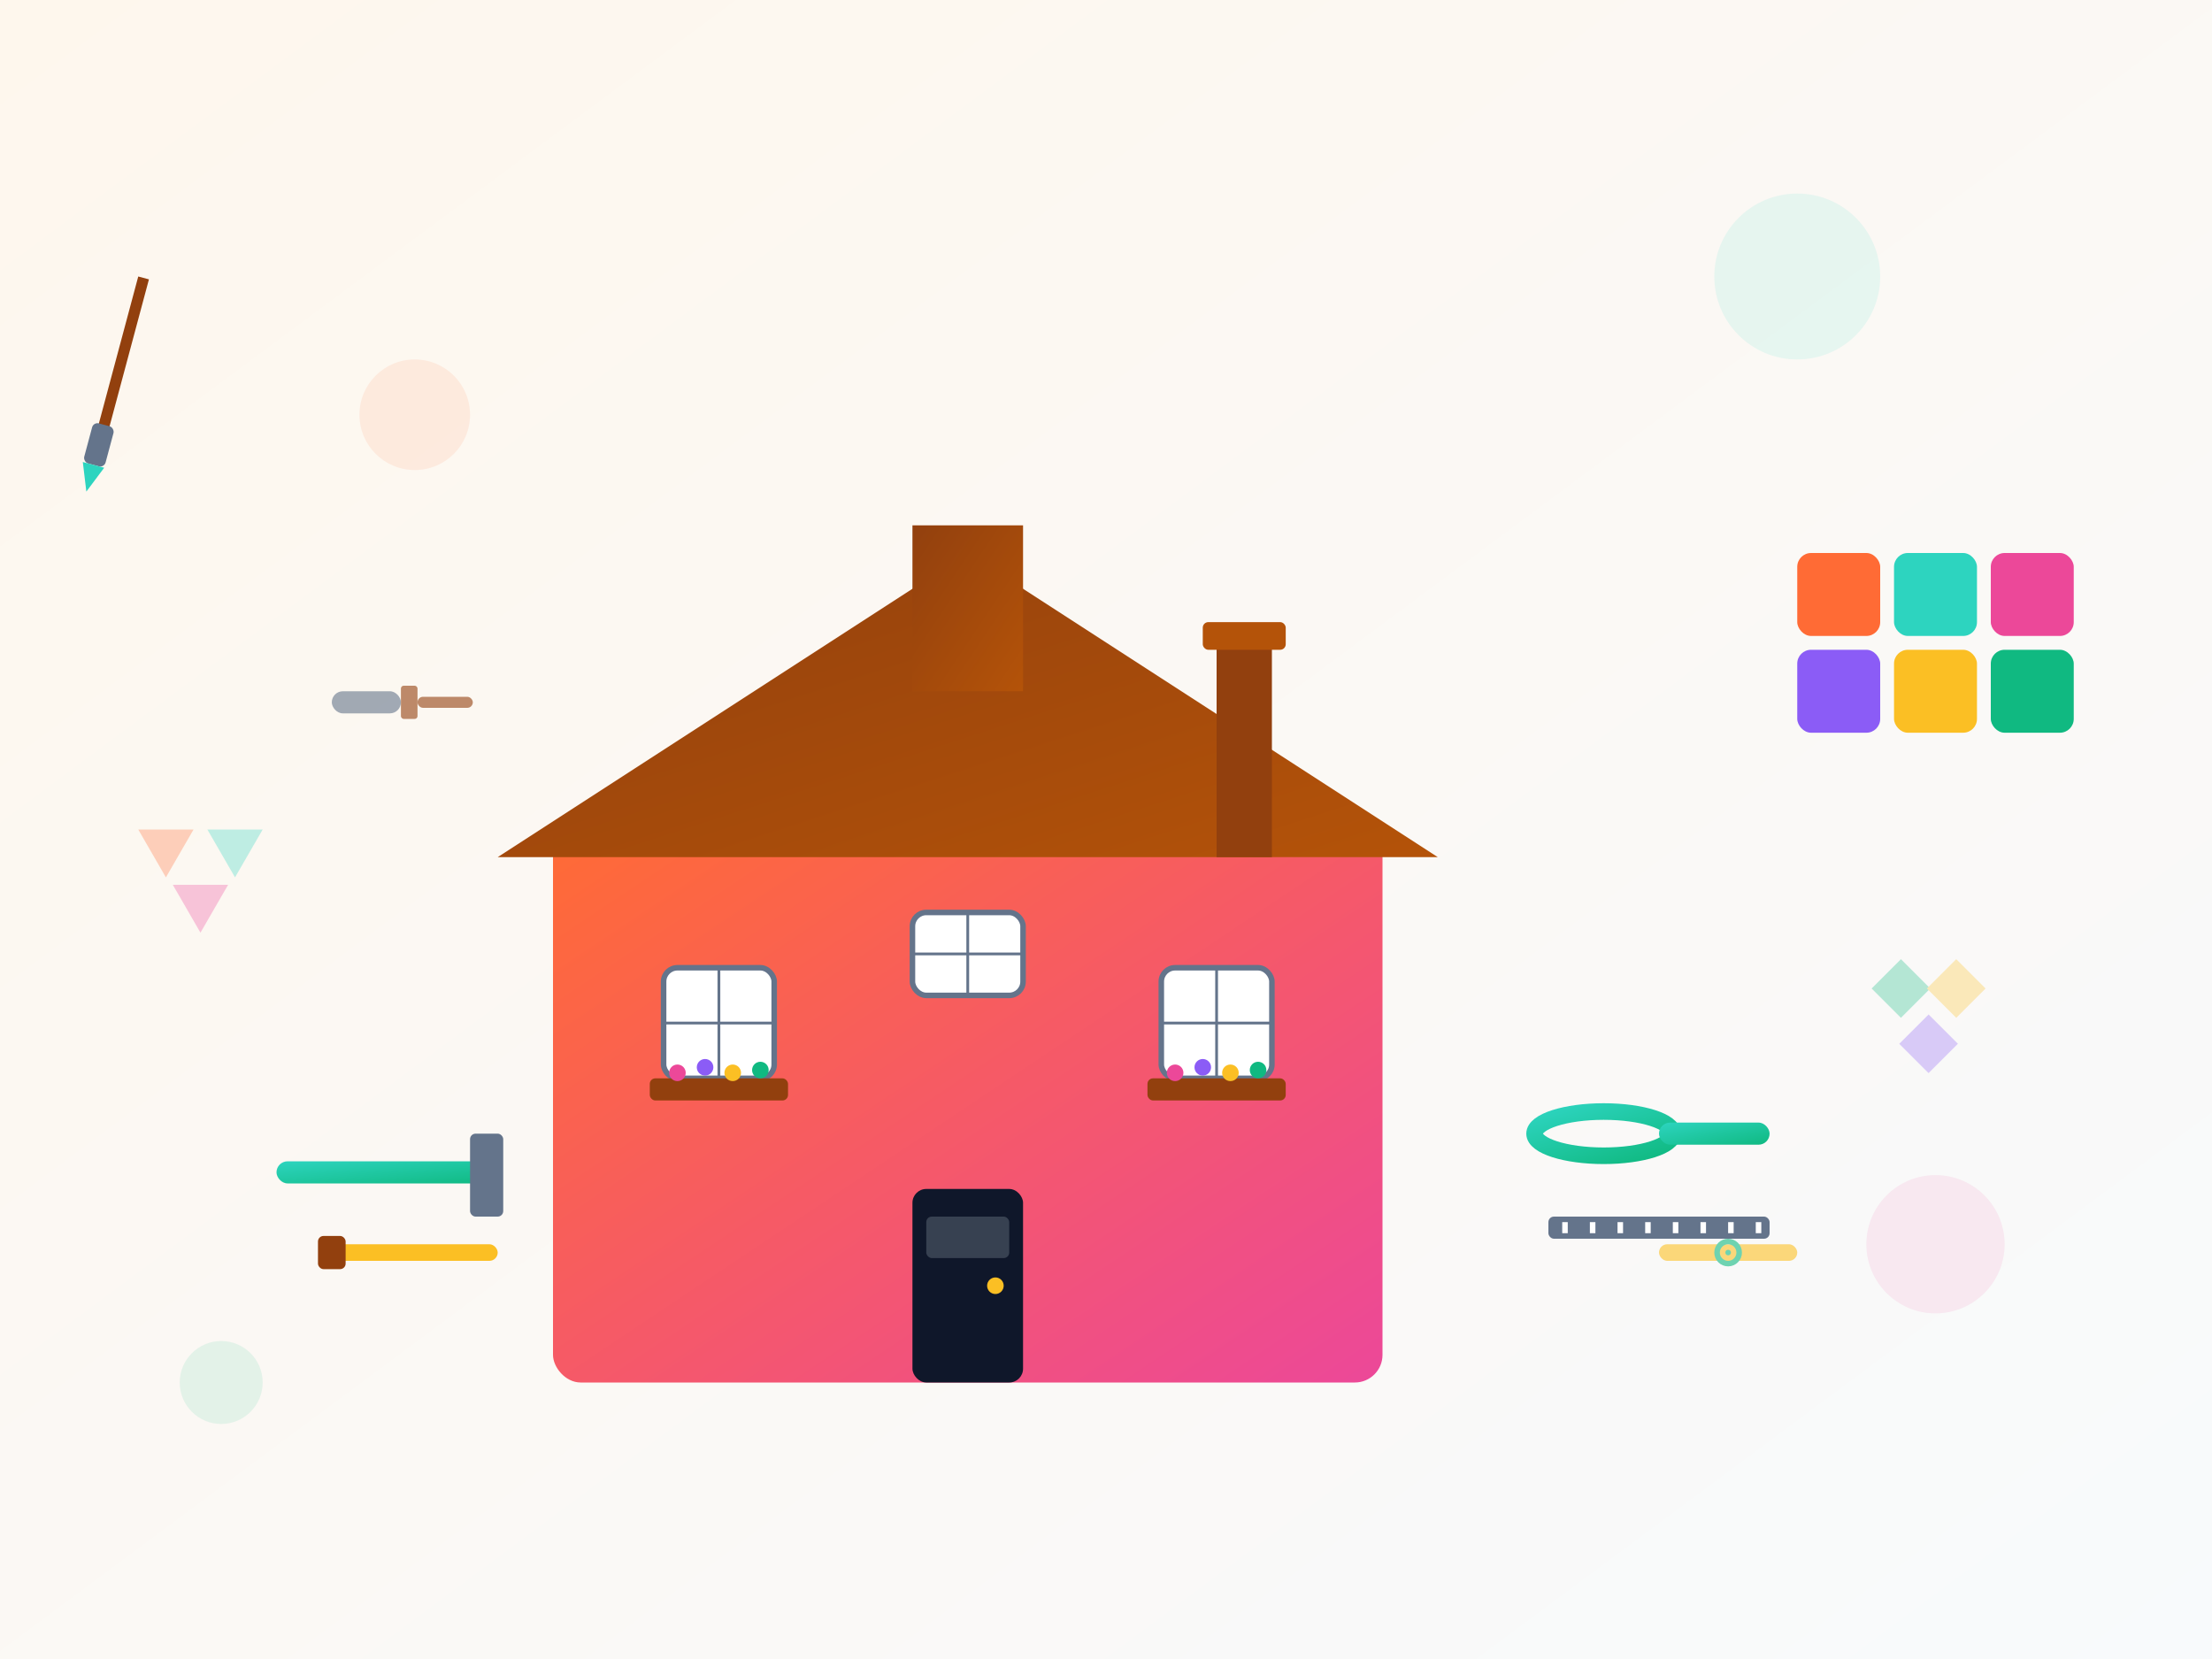 <svg xmlns="http://www.w3.org/2000/svg" viewBox="0 0 800 600" width="800" height="600">
  <rect x="0" y="0" width="800" height="600" fill="#333333" stroke="none"/>
  <defs>
    <linearGradient id="bgGradient" x1="0%" y1="0%" x2="100%" y2="100%">
      <stop offset="0%" style="stop-color:#fef7ed;stop-opacity:1" />
      <stop offset="100%" style="stop-color:#f8fafc;stop-opacity:1" />
    </linearGradient>
    <linearGradient id="houseGradient" x1="0%" y1="0%" x2="100%" y2="100%">
      <stop offset="0%" style="stop-color:#ff6b35;stop-opacity:1" />
      <stop offset="100%" style="stop-color:#ec4899;stop-opacity:1" />
    </linearGradient>
    <linearGradient id="roofGradient" x1="0%" y1="0%" x2="100%" y2="100%">
      <stop offset="0%" style="stop-color:#92400e;stop-opacity:1" />
      <stop offset="100%" style="stop-color:#b45309;stop-opacity:1" />
    </linearGradient>
    <linearGradient id="toolGradient" x1="0%" y1="0%" x2="100%" y2="100%">
      <stop offset="0%" style="stop-color:#2dd4bf;stop-opacity:1" />
      <stop offset="100%" style="stop-color:#10b981;stop-opacity:1" />
    </linearGradient>
  </defs>
  
  <!-- Background -->
  <rect width="800" height="600" fill="url(#bgGradient)"/>
  
  <!-- Decorative circles -->
  <circle cx="150" cy="150" r="20" fill="#ff6b35" opacity="0.1"/>
  <circle cx="650" cy="100" r="30" fill="#2dd4bf" opacity="0.1"/>
  <circle cx="700" cy="450" r="25" fill="#ec4899" opacity="0.1"/>
  <circle cx="80" cy="500" r="15" fill="#10b981" opacity="0.1"/>
  
  <!-- Main house illustration -->
  <g transform="translate(200,150)">
    <!-- House base -->
    <rect x="0" y="150" width="300" height="200" fill="url(#houseGradient)" rx="10"/>
    
    <!-- Roof -->
    <path d="M-20 160 L150 50 L320 160 Z" fill="url(#roofGradient)"/>
    <rect x="130" y="40" width="40" height="60" fill="url(#roofGradient)"/>
    
    <!-- Chimney -->
    <rect x="240" y="80" width="20" height="80" fill="#92400e"/>
    <rect x="235" y="75" width="30" height="10" fill="#b45309" rx="2"/>
    
    <!-- Windows -->
    <rect x="40" y="200" width="40" height="40" fill="#fff" stroke="#64748b" stroke-width="2" rx="5"/>
    <rect x="220" y="200" width="40" height="40" fill="#fff" stroke="#64748b" stroke-width="2" rx="5"/>
    <rect x="130" y="180" width="40" height="30" fill="#fff" stroke="#64748b" stroke-width="2" rx="5"/>
    
    <!-- Window crosses -->
    <line x1="60" y1="200" x2="60" y2="240" stroke="#64748b" stroke-width="1"/>
    <line x1="40" y1="220" x2="80" y2="220" stroke="#64748b" stroke-width="1"/>
    <line x1="240" y1="200" x2="240" y2="240" stroke="#64748b" stroke-width="1"/>
    <line x1="220" y1="220" x2="260" y2="220" stroke="#64748b" stroke-width="1"/>
    <line x1="150" y1="180" x2="150" y2="210" stroke="#64748b" stroke-width="1"/>
    <line x1="130" y1="195" x2="170" y2="195" stroke="#64748b" stroke-width="1"/>
    
    <!-- Door -->
    <rect x="130" y="280" width="40" height="70" fill="#0f172a" rx="5"/>
    <circle cx="160" cy="315" r="3" fill="#fbbf24"/>
    <rect x="135" y="290" width="30" height="15" fill="#374151" rx="2"/>
    
    <!-- Flower boxes -->
    <rect x="35" y="240" width="50" height="8" fill="#92400e" rx="2"/>
    <rect x="215" y="240" width="50" height="8" fill="#92400e" rx="2"/>
    
    <!-- Flowers -->
    <circle cx="45" cy="238" r="3" fill="#ec4899"/>
    <circle cx="55" cy="236" r="3" fill="#8b5cf6"/>
    <circle cx="65" cy="238" r="3" fill="#fbbf24"/>
    <circle cx="75" cy="237" r="3" fill="#10b981"/>
    
    <circle cx="225" cy="238" r="3" fill="#ec4899"/>
    <circle cx="235" cy="236" r="3" fill="#8b5cf6"/>
    <circle cx="245" cy="238" r="3" fill="#fbbf24"/>
    <circle cx="255" cy="237" r="3" fill="#10b981"/>
  </g>
  
  <!-- Construction tools -->
  <g transform="translate(100,400)">
    <!-- Hammer -->
    <rect x="0" y="20" width="80" height="8" fill="url(#toolGradient)" rx="4"/>
    <rect x="70" y="10" width="12" height="30" fill="#64748b" rx="2"/>
    
    <!-- Screwdriver -->
    <rect x="20" y="50" width="60" height="6" fill="#fbbf24" rx="3"/>
    <rect x="15" y="47" width="10" height="12" fill="#92400e" rx="2"/>
  </g>
  
  <g transform="translate(550,380)">
    <!-- Wrench -->
    <ellipse cx="30" cy="30" rx="25" ry="8" fill="none" stroke="url(#toolGradient)" stroke-width="6"/>
    <rect x="50" y="26" width="40" height="8" fill="url(#toolGradient)" rx="4"/>
    
    <!-- Ruler -->
    <rect x="10" y="60" width="80" height="8" fill="#64748b" rx="2"/>
    <rect x="15" y="62" width="2" height="4" fill="#fff"/>
    <rect x="25" y="62" width="2" height="4" fill="#fff"/>
    <rect x="35" y="62" width="2" height="4" fill="#fff"/>
    <rect x="45" y="62" width="2" height="4" fill="#fff"/>
    <rect x="55" y="62" width="2" height="4" fill="#fff"/>
    <rect x="65" y="62" width="2" height="4" fill="#fff"/>
    <rect x="75" y="62" width="2" height="4" fill="#fff"/>
    <rect x="85" y="62" width="2" height="4" fill="#fff"/>
  </g>
  
  <!-- Paint brush -->
  <g transform="translate(50,100) rotate(15)">
    <rect x="0" y="0" width="4" height="60" fill="#92400e"/>
    <rect x="-2" y="55" width="8" height="15" fill="#64748b" rx="2"/>
    <path d="M-2 70 L2 80 L6 70 Z" fill="#2dd4bf"/>
  </g>
  
  <!-- Color swatches -->
  <g transform="translate(650,200)">
    <rect x="0" y="0" width="30" height="30" fill="#ff6b35" rx="5"/>
    <rect x="35" y="0" width="30" height="30" fill="#2dd4bf" rx="5"/>
    <rect x="70" y="0" width="30" height="30" fill="#ec4899" rx="5"/>
    <rect x="0" y="35" width="30" height="30" fill="#8b5cf6" rx="5"/>
    <rect x="35" y="35" width="30" height="30" fill="#fbbf24" rx="5"/>
    <rect x="70" y="35" width="30" height="30" fill="#10b981" rx="5"/>
  </g>
  
  <!-- Decorative geometric patterns -->
  <g transform="translate(50,300)" opacity="0.3">
    <polygon points="0,0 20,0 10,17.32" fill="#ff6b35"/>
    <polygon points="25,0 45,0 35,17.32" fill="#2dd4bf"/>
    <polygon points="12.5,20 32.5,20 22.5,37.32" fill="#ec4899"/>
  </g>
  
  <g transform="translate(680,350)" opacity="0.3">
    <rect x="0" y="0" width="15" height="15" fill="#10b981" transform="rotate(45 7.5 7.5)"/>
    <rect x="20" y="0" width="15" height="15" fill="#fbbf24" transform="rotate(45 27.5 7.5)"/>
    <rect x="10" y="20" width="15" height="15" fill="#8b5cf6" transform="rotate(45 17.5 27.5)"/>
  </g>
  
  <!-- Floating renovation icons -->
  <g opacity="0.6">
    <!-- Paint roller -->
    <g transform="translate(120,250)">
      <rect x="0" y="0" width="25" height="8" fill="#64748b" rx="4"/>
      <rect x="25" y="-2" width="6" height="12" fill="#92400e" rx="1"/>
      <rect x="31" y="2" width="20" height="4" fill="#92400e" rx="2"/>
    </g>
    
    <!-- Level tool -->
    <g transform="translate(600,450)">
      <rect x="0" y="0" width="50" height="6" fill="#fbbf24" rx="3"/>
      <circle cx="25" cy="3" r="4" fill="none" stroke="#10b981" stroke-width="2"/>
      <circle cx="25" cy="3" r="1" fill="#10b981"/>
    </g>
  </g>
</svg>
